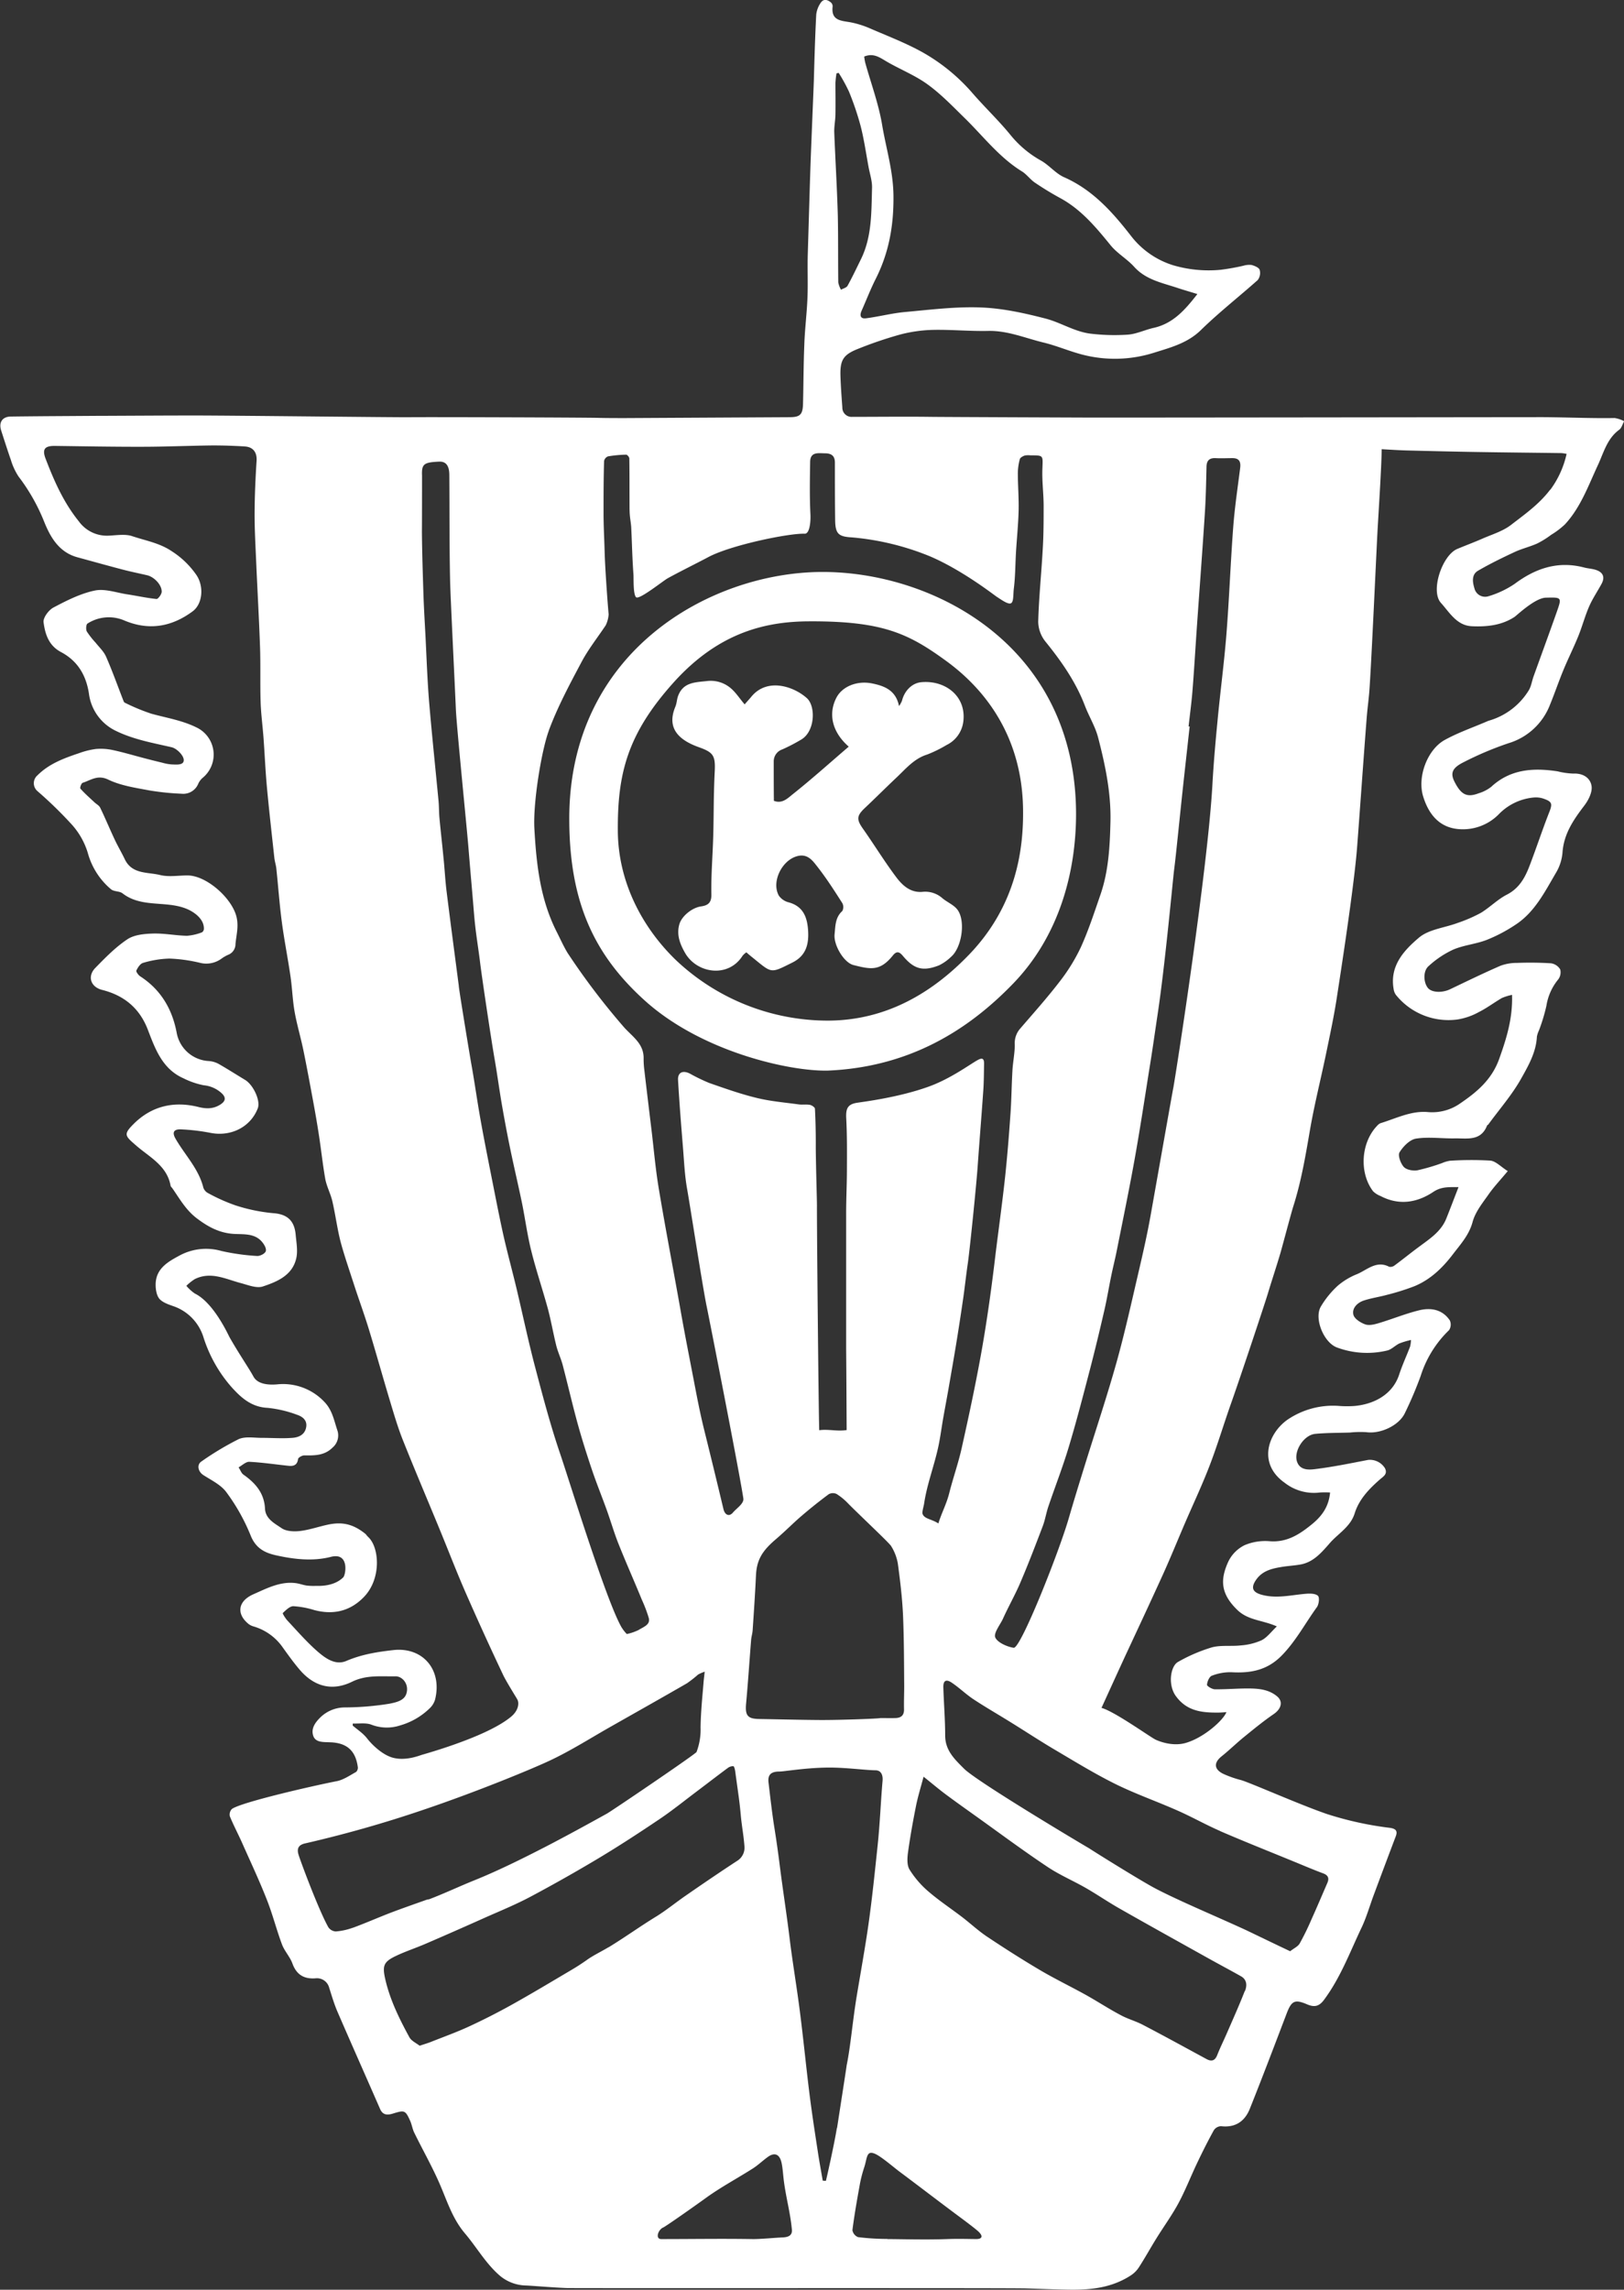 <svg id="レイヤー_1" data-name="レイヤー 1" xmlns="http://www.w3.org/2000/svg" viewBox="0 0 515.52 726.59"><rect x="0" y="0" width="515.52" height="726.59" fill="#333333" stroke="none"/><defs><style>.cls-1{fill:#fff;}</style></defs><path class="cls-1" d="M653.6,169.13c-8.27.15-16.89-.32-25.16-.27-8.62,0-140,.18-144.44.12-.2,0-42.3-.16-47.38-.22-8.36-.11-16.71,0-25.07,0a2.92,2.92,0,0,1-3.13-3c-.24-3.36-.5-6.72-.6-10.08-.13-5,.91-6.69,5.76-8.57a126.89,126.89,0,0,1,13.22-4.48,45.23,45.23,0,0,1,10.42-1.47c5.82-.12,11.65.46,17.46.33,6.18-.14,11.74,2.26,17.53,3.67,4.17,1,8.17,2.74,12.33,3.83a41.15,41.15,0,0,0,23-.64c5.16-1.62,10.5-3,14.73-7.16,5.7-5.57,12-10.49,18-15.83a3.68,3.68,0,0,0,.63-3.24c-.25-.75-1.63-1.3-2.6-1.56a6.53,6.53,0,0,0-2.6.25,70.74,70.74,0,0,1-7.28,1.29,40,40,0,0,1-15-1.45,27,27,0,0,1-13.29-9.21c-5.94-7.64-12.18-14.68-21.31-18.72-2.72-1.2-4.76-3.86-7.41-5.32a33.34,33.34,0,0,1-9.75-8.26c-3.75-4.56-8.06-8.65-11.94-13.12a59.67,59.67,0,0,0-15.37-12.68c-5.37-3.06-11.22-5.28-16.92-7.75a30.14,30.14,0,0,0-6.25-2c-3-.57-6.4-.42-5.84-5.06a1.65,1.65,0,0,0-.48-1.21c-1.13-1-2.45-1.33-3.36.13a8.14,8.14,0,0,0-1.37,3.71c-.36,6.89-.55,13.79-.75,20.69-.1,3.24-.92,22.27-1.12,28.55-.16,4.7-.68,22.57-.81,26.81-.14,4.59.09,9.19-.1,13.78-.2,5-.84,9.9-1,14.86-.26,6.23-.25,12.48-.41,18.72-.08,3.48-.92,4.28-4.26,4.3l-52.12.28c-2.76,0-5.52,0-8.27-.06-3.55-.12-53.42-.29-60.35-.21-4.48.05-53.95-.52-67.45-.55-10,0-19.9.07-29.84.11-.45,0-.89,0-1.34,0-9.25.07-18.51.1-27.76.22-2.79,0-4,1.87-3.13,4.49,1,3.1,2,6.23,3.07,9.31a20,20,0,0,0,2.44,5.25,60.76,60.76,0,0,1,8.08,14.23c2,5,4.73,9.79,10.62,11.39,4.82,1.31,9.62,2.66,14.45,3.92,2.53.66,5.1,1.18,7.65,1.77,2.21.52,4.65,3,4.63,5.22,0,.81-1.14,2.35-1.64,2.31-3.11-.3-6.18-1-9.29-1.47-3.44-.52-7.1-1.87-10.32-1.2-4.55.95-8.92,3.17-13.09,5.37-1.53.8-3.36,3.25-3.16,4.7.49,3.68,1.58,7.34,5.5,9.43,5.18,2.74,7.95,7.15,8.89,13.12a15.22,15.22,0,0,0,8.51,11.88c5.65,2.77,11.72,3.83,17.75,5.22,1.58.37,3.7,2.45,3.84,3.92.18,1.88-2.32,1.58-3.87,1.53a14,14,0,0,1-2.84-.52c-2.05-.49-4.09-1-6.13-1.54-3.22-.84-6.41-1.8-9.65-2.49a18.1,18.1,0,0,0-5.39-.35,25.28,25.28,0,0,0-5.37,1.34c-4.77,1.6-9.49,3.34-13.15,7a3.3,3.3,0,0,0-.07,5,129.73,129.73,0,0,1,10.59,10.26,23.75,23.75,0,0,1,5.45,9.44,22.85,22.85,0,0,0,7.39,11.51c.95.75,2.65.52,3.61,1.26,5.88,4.56,13.32,2.36,19.76,4.69,2.92,1.05,6.19,3.45,6.07,6.61a1.37,1.37,0,0,1-.6,1.07,16.74,16.74,0,0,1-4.77,1.1c-3.62-.08-7.23-.82-10.83-.71-2.75.09-5.94.38-8.1,1.83-3.74,2.5-7,5.83-10.14,9.05-2.64,2.68-1.51,6.09,2.14,7,7,1.77,11.9,5.81,14.52,12.66,2.35,6.14,4.62,12.45,11.31,15.4a25.08,25.08,0,0,0,6.39,2.2,9.73,9.73,0,0,1,5.84,2.64c1.51,1.49.84,2.58-.47,3.44-2.15,1.4-4.34,1.49-7,.82-7.7-1.93-14.8-.38-20.56,5.35-3.41,3.39-2.74,3.82.78,6.89,4.19,3.65,9.79,6.36,10.92,12.73.06.32.4.58.6.87,2.34,3.37,4.29,6.9,7.77,9.52,3.67,2.77,7.29,4.7,12,4.93,2.91.14,6.2-.19,8.48,2.31.76.82,1.61,2.21,1.39,3.08s-1.88,1.67-2.83,1.59a69.82,69.82,0,0,1-11.27-1.58,17.67,17.67,0,0,0-13.08,1.33c-3.85,2.06-7.85,4.24-7.8,9.47,0,1.54.34,3.49,1.3,4.5,1.18,1.22,3.14,1.78,4.84,2.4a15.18,15.18,0,0,1,9.07,9.78,44.06,44.06,0,0,0,8.75,15.57c3.07,3.43,6.39,6.49,11.57,6.73a37,37,0,0,1,9.23,2.15c1.79.57,3.48,1.76,3,4.11s-2.44,3.12-4.37,3.26c-3.23.25-6.49,0-9.74,0-2.47,0-5.26-.52-7.34.43a92.63,92.63,0,0,0-11.76,7.05c-1.62,1.06-1.05,3.28.59,4.33,2.58,1.66,5.63,3.11,7.34,5.48a62.17,62.17,0,0,1,7.65,13.63c1.57,4,4.36,5.51,7.94,6.32,5.8,1.3,11.8,2,17.57.52C252,529,250.8,536.2,250,537c-3,3-7.76,2.73-8.7,2.72a18.49,18.49,0,0,1-2.89-.1c-1.19-.17-2.34-.63-3.52-.77-4.92-.62-9.18,1.67-13.4,3.52-5,2.2-5.46,6.27-1.56,9.44a4.79,4.79,0,0,0,1.62.79,17.12,17.12,0,0,1,9.26,6.69c1.71,2.38,3.42,4.77,5.32,7,4.61,5.41,10.34,6.94,16.65,3.85,4.61-2.25,9.19-1.62,13.82-1.72,2.25,0,4.4,2.59,3.4,5.59-.73,2.18-3.34,2.7-5.4,3.11a90.67,90.67,0,0,1-14,1.17,11.2,11.2,0,0,0-7.86,3.15c-1.74,1.7-3,3.59-2.29,5.81s3.18,2,5.25,2.1c5.41.14,8.2,2.62,8.91,7.85a1.87,1.87,0,0,1-.54,1.57c-2,1.09-4,2.51-6.18,2.93-7.88,1.54-30.37,6.71-33.25,8.82a2.54,2.54,0,0,0-.65,2.32c1.17,2.86,2.63,5.6,3.89,8.42,2.66,6,5.44,11.89,7.84,18,1.85,4.66,3.07,9.56,4.83,14.25.8,2.12,2.52,3.9,3.29,6,1.29,3.57,3.64,5,7.3,4.75a4,4,0,0,1,4.39,3c.81,2.53,1.55,5.09,2.59,7.51,4.47,10.34,9.06,20.62,13.56,30.94.93,2.14,2.55,1.94,4.22,1.42,3.56-1.09,3.83-1,5.35,2.39.53,1.19.7,2.55,1.28,3.72,2.63,5.37,5.6,10.59,8,16.08s4.06,11.13,8.1,15.89c3.64,4.29,6.43,9.26,10.71,13.09a13.25,13.25,0,0,0,8.68,3.43c2.48.11,8.56.64,12.81.8,2.54.1,140-.06,145.83.12,4.16.13,9.54.34,13.66.4,7.19.11,13.64-.63,19.62-4.49a8.68,8.68,0,0,0,2.58-2.54c1.95-3,3.7-6.19,5.6-9.25,2.31-3.73,4.92-7.3,7-11.16,2.21-4.12,3.91-8.52,5.93-12.75,1.67-3.52,3.42-7,5.31-10.42a2.85,2.85,0,0,1,2.28-1.26c4.56.53,7.55-1.56,9.14-5.55,4-10,7.85-20.15,11.7-30.25,1.53-4,2.56-4.54,6.47-2.87,2.17.92,3.71.8,5.36-1.41,5.26-7.06,8.26-15.24,12-23.07,1.54-3.28,2.53-6.83,3.81-10.25q3.47-9.33,7-18.64c.67-1.78-.17-2.38-1.83-2.63a107.17,107.17,0,0,1-20-4.38c-8.48-2.89-24.49-10-27.34-10.79a32.92,32.92,0,0,1-5.66-2c-2.9-1.44-3-3.51-.49-5.52s4.73-4.2,7.18-6.19c3.06-2.49,6.13-5,9.38-7.23,2.44-1.67,3-4,1.09-5.6-2.37-2-5.23-2.43-8.08-2.51-3.88-.1-7.77.29-11.66.25-.9,0-2.55-1-2.53-1.42.05-1,.72-2.58,1.52-2.88a16.06,16.06,0,0,1,6.21-1.12c6.18.36,11.49-.62,16.14-5.45,4.43-4.59,7.33-10.12,11-15.18.65-.89.91-3.07.35-3.61-.79-.75-2.53-.76-3.83-.65-4.64.38-9.22,1.59-13.92.34-3.05-.81-3.63-2.26-1.87-4.8,1.91-2.74,4.78-3.5,7.76-4,2.1-.38,4.25-.46,6.35-.84,4.22-.77,6.82-4,9.39-6.91s6.46-5.09,7.77-9.29c1.39-4.46,4.52-7.71,7.93-10.71,1.13-1,2.63-1.73,1.69-3.63a5.62,5.62,0,0,0-5.35-2.64c-5.62,1.08-11.24,2.24-16.91,2.93-2,.25-4.74.36-5.66-2.4-1.11-3.34,2.17-8.44,5.76-8.79s7.35-.3,11-.42a31,31,0,0,1,5.27-.12c4.46.62,10.38-2.12,12.23-6.09a121.77,121.77,0,0,0,5-11.77,34.63,34.63,0,0,1,9-14.51,3.21,3.21,0,0,0,.25-3.1c-2.35-3.49-6-4.11-9.73-3.21-4.33,1.06-8.5,2.78-12.78,4.06-1.39.42-3.09.85-4.34.41-1.48-.52-3.45-1.77-3.76-3.06-.5-2.1,1.25-3.82,3.29-4.5,2.42-.8,5-1.15,7.44-1.83a75.07,75.07,0,0,0,8.59-2.7c5.09-2.09,8.94-5.79,12.24-10.12,2.44-3.21,5.15-6.1,6.28-10.3.84-3.11,3.07-5.9,5-8.63,1.68-2.43,3.75-4.6,6.16-7.5-2.2-1.38-3.8-3.17-5.55-3.33a103.51,103.51,0,0,0-12.82.05,10.36,10.36,0,0,0-2.52.75,63.24,63.24,0,0,1-7.85,2.29c-1.38.22-3.44-.17-4.28-1.1-1-1.12-1.93-3.66-1.33-4.62,1.15-1.87,3.23-4,5.2-4.34,4-.63,8.17,0,12.26-.08,3.9-.07,8.33,1,10.32-4.07.06-.15.3-.21.4-.35,3.54-4.85,7.57-9.43,10.47-14.64,2.25-4,4.71-8.3,4.95-13.24a8.64,8.64,0,0,1,.67-2,56.43,56.43,0,0,0,2.35-7.78,17.4,17.4,0,0,1,3.73-8.34,3.73,3.73,0,0,0,.65-3.2,4.09,4.09,0,0,0-2.91-1.94,106.5,106.5,0,0,0-10.87-.12,14.52,14.52,0,0,0-5.18.9c-5.41,2.35-10.72,4.94-16,7.46-2.54,1.2-5.77,1.06-7-.37-1.43-1.68-1.66-5.34.14-6.94a30.45,30.45,0,0,1,7.85-5.27c3.36-1.44,7.18-1.75,10.6-3.07a49.13,49.13,0,0,0,9.16-4.82c6.15-4,9.35-10.52,12.93-16.6a14.89,14.89,0,0,0,2-6.23c.4-6,3.48-10.45,6.94-15,1.3-1.7,2.57-4.22,2.3-6.14-.37-2.6-2.67-4.15-5.78-4a23.92,23.92,0,0,1-5-.71c-7.69-1.18-15-.73-21.09,4.92a12.13,12.13,0,0,1-4,2.05c-3.68,1.39-5.53.47-7.61-3.61-1.34-2.61-.94-4.32,2.62-6.14a103.87,103.87,0,0,1,14.46-6.14A20.36,20.36,0,0,0,633,260.25c1.52-3.68,2.79-7.46,4.31-11.14s3.26-7.13,4.73-10.76c1.26-3.1,2.11-6.37,3.45-9.44,1.08-2.48,2.63-4.75,3.92-7.13,1.14-2.08.55-3.64-1.66-4.41-1.22-.43-2.57-.47-3.83-.8-8.3-2.17-15.42.21-22.1,5.2a30.2,30.2,0,0,1-8.31,3.92,3.49,3.49,0,0,1-4.44-2.52c-.58-1.86-1-4.35,1.15-5.59,3.75-2.18,7.66-4.09,11.59-5.92,2.3-1.08,4.83-1.66,7.16-2.7a28.44,28.44,0,0,0,4.47-2.78,25.35,25.35,0,0,0,4.35-3.29c5-5.39,7.43-12.29,10.48-18.83,1.83-3.94,2.9-8.39,6.75-11.2.77-.56,1.06-1.79,1.57-2.72A9.61,9.61,0,0,0,653.6,169.13ZM501.21,404.31c1.67-9.32,3.1-18.68,4.57-28,1-6,1.84-12.06,2.74-18.06,2.36-15.65,4.81-42.53,5.2-45.62.29-2.28.54-4.56.78-6.85.65-6.07,1.26-12.14,1.91-18.22.74-6.85,1.51-13.7,2.26-20.55l-.34,0c.42-3.79.94-7.57,1.24-11.36.54-6.77.93-13.54,1.4-20.31.85-12.08,1.76-24.16,2.54-36.25.31-4.78.39-9.59.51-14.38,0-2,.83-2.95,2.91-2.85,1.78.1,3.56,0,5.35,0,2.2,0,2.67,1.22,2.42,3.16-.78,6.21-1.72,12.41-2.19,18.64-.86,11.37-1.27,22.76-2.17,34.12-.74,9.31-2,18.58-2.86,27.88-.63,6.52-1.21,13.05-1.57,19.59-1.46,26.67-11.3,90.12-12.35,96,0,.19-.08.39-.11.59-1.12,6.11-5.88,33.11-7.18,40.37-1.07,6-2.42,11.93-3.8,17.86-2.24,9.59-4.35,19.22-7,28.7-3.05,10.88-6.64,21.61-10,32.42-1.75,5.65-3.5,11.3-5.15,17-3.19,11-15.29,41.46-17.49,41.17-1.86-.24-5.15-1.6-5.86-3.28-.59-1.4,1.63-4.14,2.44-5.94,1.8-4,4-7.81,5.68-11.83,2.46-5.77,4.7-11.63,6.93-17.49.77-2,1.11-4.24,1.81-6.31,2.12-6.26,4.53-12.42,6.43-18.74,2.45-8.12,4.57-16.33,6.71-24.52,1.63-6.24,3.13-12.5,4.58-18.78.86-3.7,1.47-7.46,2.24-11.18.53-2.59,1.19-5.16,1.71-7.76C497.45,423.74,499.46,414.05,501.21,404.31ZM422.64,56.1c4.28,2.47,9,4.34,12.92,7.22,4.22,3.06,7.89,6.91,11.65,10.58,5.93,5.79,11,12.52,18.19,16.95,1.54.94,2.65,2.57,4.15,3.59,2.6,1.76,5.3,3.41,8.06,4.91,6.65,3.62,11.32,9.25,16,15,2.12,2.59,5.24,4.33,7.48,6.83,3.63,4,8.61,5,13.35,6.54,2,.68,4.12,1.28,6.68,2.07-3.93,5.06-7.72,9.36-13.9,10.74-2.73.61-5.37,1.92-8.11,2.14a63.93,63.93,0,0,1-11.57-.27c-5.19-.53-9.66-3.54-14.58-4.82-6.71-1.74-13.64-3.27-20.53-3.53-8-.31-16,.7-24,1.43-4.18.37-8.29,1.46-12.46,2-1.79.25-2.11-.86-1.44-2.38,1.51-3.39,2.84-6.87,4.51-10.17,4.19-8.32,5.71-16.89,5.61-26.35-.08-7.85-2.35-15-3.6-22.48-1.12-6.68-3.53-13.15-5.36-19.72a18.06,18.06,0,0,1-.33-1.95C418.37,53.18,420.41,54.81,422.64,56.1ZM406.23,72.81c.06-3.35,0-6.7,0-10.05a27.72,27.72,0,0,1,.34-3l.69-.15a51.55,51.55,0,0,1,3.27,5.95,90.22,90.22,0,0,1,3.72,11c1.08,4.23,1.69,8.58,2.49,12.89.41,2.22,1.18,4.47,1.11,6.68-.23,7.69,0,15.48-3.55,22.66-1.38,2.81-2.72,5.65-4.23,8.38-.34.61-1.36.84-2.07,1.25a7.58,7.58,0,0,1-.87-2.32c-.09-7.12,0-14.24-.15-21.35-.25-8.81-.79-17.61-1.13-26.41C405.82,76.53,406.2,74.67,406.23,72.81Zm-91,195.52c2.8-7.56,6.67-14.76,10.47-21.91,2.14-4,5.07-7.69,7.62-11.53a9.54,9.54,0,0,0,.92-3.49c-.09-.4-1.12-13.9-1.27-19.73-.11-4-.33-7.94-.35-11.91,0-5.67,0-11.33.17-17a2,2,0,0,1,1.24-1.46,38.45,38.45,0,0,1,5.77-.54c.35,0,1,.77,1,1.19.08,4.86.05,9.72.07,14.58,0,1.24,0,2.48.12,3.72s.36,2.46.42,3.69c.24,4.92.33,9.85.7,14.76.1,1.34-.13,6.33.83,7.29s8.59-5.22,10.12-6.05c4.24-2.32,8.62-4.45,12.86-6.7,7.14-3.79,25.5-7.58,30.57-7.4,1.47.05,1.93-3.44,1.8-6.18-.28-5.52-.17-11.07-.09-16.6.05-3.3,2.61-2.74,4.7-2.73s3.17.81,3.16,3c0,6.09,0,12.18.08,18.26.07,4.32,1.09,5.19,5.34,5.42a84.46,84.46,0,0,1,24.74,6c10.32,4.4,20.4,12.32,21.21,12.84,1.55,1,3.6,2.5,4.51,2.07s.69-2.81.92-4.67c.48-3.84.46-7.75.69-11.62.27-4.4.72-8.78.83-13.18.09-3.93-.24-7.87-.25-11.81a17.78,17.78,0,0,1,.63-4.46c.12-.49.95-.93,1.54-1.14a6,6,0,0,1,1.86-.06c4.16,0,3.93-.05,3.77,4.19-.16,3.88.37,7.78.39,11.67,0,4.71,0,9.44-.3,14.15-.42,7.6-1.22,15.19-1.42,22.8a10.35,10.35,0,0,0,2.26,6.24c5.09,6.28,9.66,12.8,12.56,20.4,1.29,3.38,3.26,6.55,4.17,10,2.3,8.8,4.17,17.8,3.94,26.91-.19,7.72-.59,15.54-3.16,23-1.94,5.6-3.77,11.26-6.2,16.64a57.58,57.58,0,0,1-6.78,11c-3.95,5.15-8.3,10-12.54,14.93a7,7,0,0,0-1.69,5.1c0,2.7-.58,5.4-.74,8.11-.27,4.62-.3,9.26-.63,13.87-.47,6.69-1,13.39-1.71,20.06-.88,8.07-2,16.12-3,24.18-.36,3-1.87,16.23-4.32,30.2-2.5,14.24-5.95,29.22-6.34,31.05-1,4.74-2.81,9.86-4,14.56-.93,3.76-2.36,6.17-3.52,9.87-2.14-1.42-4.41-1.4-5-3-.24-.65.34-2.35.48-3.3.86-5.85,3-11.45,4.32-17.22.76-3.26,1.16-6.6,1.74-9.91.53-3,1.11-6.05,1.64-9.07.86-4.95,1.73-9.89,2.54-14.84q1.17-7.19,2.21-14.4c.51-3.59.89-7.2,1.42-10.79.61-4.18,2.69-24.56,3.11-30.57.57-8.13,1.25-16.26,1.81-24.39.19-2.83.19-5.67.24-8.5,0-1.58-.61-1.83-2-1.07-2.44,1.32-8.66,6-15.82,8.53-9.63,3.43-20.58,4.72-22.63,5.06-2.85.48-3.46,1.86-3.31,4.83.29,5.4.24,10.81.22,16.21,0,4.93-.27,9.86-.24,14.79,0,6.21,0,41.41,0,42.46.08,8.5.11,16.91.16,25.55-3.21.47-5.82-.37-8.7.05-.18-2.9-.77-64-.73-71.27,0-2.1-.41-15.15-.37-19.56,0-3.73-.07-7.46-.27-11.18,0-.46-1-1.12-1.57-1.23-1.12-.22-2.32,0-3.46-.14-4.57-.63-9.19-1-13.66-2.12-5-1.22-10-3-14.85-4.69a57.76,57.76,0,0,1-6.2-3c-2.24-1.1-3.85-.34-3.71,2.08.41,7.23,1,14.45,1.58,21.67.34,4.23.53,8.49,1.26,12.67,1.13,6.4,4.63,29.19,6.11,36.81C366,454,376,505,377,512c.23,1.6-2.13,3.07-3.31,4.46s-2.54.79-3-1.07q-3-12.6-6.13-25.19c-1.24-5-2.26-10.26-3.23-15.35-1.46-7.62-2.95-15.09-4.29-22.73-2.26-12.79-4.73-25.54-6.87-38.35-1.06-6.28-1.59-12.66-2.36-19s-1.51-12.48-2.24-18.72a27.54,27.54,0,0,1-.23-3.63c.1-4.62-3.25-6.75-6.08-9.8a222.75,222.75,0,0,1-18.07-23.77c-1.28-2.12-2.29-4.41-3.42-6.63-5.25-10.34-6.48-21.4-7.11-32.9C310.22,291.08,312.94,274.56,315.25,268.33ZM428.06,571.51c0,2.44-.12,4.88-.06,7.33.05,1.94-.9,2.77-2.71,2.82-1.6.05-3.21,0-4.81,0,0,.18-12.76.66-19.14.62s-12.89-.21-19.33-.32c-3.7-.06-4.48-1.13-4.14-4.91.62-6.7,1.05-13.42,1.59-20.13.08-1.05.42-2.07.49-3.11.39-5.79.78-11.57,1.05-17.35.23-4.88,1.86-7.74,6.27-11.5,3.48-3,5.36-5,8.12-7.37s5.72-4.74,8.7-6.95a2.76,2.76,0,0,1,2.49-.09,18.79,18.79,0,0,1,3.65,3c3.58,3.63,13,12.45,13.66,13.51a15.37,15.37,0,0,1,2.14,5.53c.75,5.5,1.41,11,1.66,16.58C428,556.65,428,564.08,428.06,571.51ZM275,187.43c-.15-3.7.53-4.24,5.42-4.46,2.13-.1,3.22,1.23,3.24,4.17.09,11.34,0,22.69.26,34,.14,5.48,1.52,33.22,1.82,40.42.22,5.29,3.57,38.45,4,44,.43,5.3.9,10.59,1.35,15.89.27,3.1.48,6.2.84,9.28.42,3.59,1,7.16,1.45,10.75.49,4.29,3.57,24.85,4.62,30.85.86,4.91,1.51,9.85,2.36,14.77.81,4.67,1.68,9.34,2.65,14,1.2,5.8,2.57,11.56,3.77,17.37,1,5,1.67,10.09,2.91,15,1.55,6.23,3.63,12.32,5.31,18.51,1,3.82,1.67,7.74,2.63,11.58.51,2,1.46,4,2,6,1.59,6.06,3,12.18,4.64,18.22,1.37,5,2.93,9.94,4.58,14.85,1.48,4.41,3.24,8.73,4.82,13.11,1.27,3.56,2.32,7.2,3.72,10.7,2.39,6,5,11.83,7.44,17.8A43.32,43.32,0,0,1,347,550c.45,2.06-1.58,2.68-3.26,3.72A15.69,15.69,0,0,1,340,555a12.06,12.06,0,0,1-1.8-2.36c-5-9-16.39-46.13-19.35-54.82-3.1-9.09-5.55-18.41-8-27.71-2.15-8.19-3.89-16.49-5.85-24.74-1.29-5.39-2.75-10.75-4-16.16-1.34-5.94-2.49-11.93-3.68-17.91-1.28-6.49-2.59-13-3.75-19.51-1.05-5.83-1.85-11.7-2.9-17.53-.41-2.21-4.15-24.94-4-24.95-1.3-10-2.64-20-3.88-30-.45-3.59-.61-7.22-1-10.83-.39-4.14-.88-8.28-1.26-12.42-.17-1.76-.12-3.54-.28-5.3-1-10.5-2.11-21-3-31.51-.59-7.24-.82-14.52-1.2-21.78-.22-4.08-.46-8.16-.6-12.24-.21-6.63-.43-13.27-.49-19.91C275,201.1,275,189.2,275,187.43ZM253,584.05c0-.21,0-.43.05-.65,1.94.08,4-.29,5.78.33a13.58,13.58,0,0,0,9.26.26,22.14,22.14,0,0,0,9.47-5.55,6.12,6.12,0,0,0,1.59-2.69c2.31-9.39-3.89-16.71-13.3-15.65-5.1.58-10,1.35-14.86,3.43-3.62,1.56-6.9-1-9.53-3.32-3.27-2.92-6.17-6.25-9.17-9.46-.66-.71-1.64-2.27-1.48-2.42,1-.93,2.19-2.16,3.33-2.16a28.18,28.18,0,0,1,6.68,1.24c6,1.56,11.32.39,15.71-4.14,5.69-5.87,4.9-15.85,1.38-19.06-.32-.3-.62-.73-.89-1-4.06-3.26-7.54-3.86-12-2.9-2.93.64-5.82,1.65-8.78,2-1.92.22-4.35.11-5.82-.9-2.19-1.51-5.11-2.93-5.27-6.21-.25-4.95-3.05-8.12-6.84-10.78-.71-.5-1-1.53-1.55-2.31,1.14-.62,2.32-1.82,3.43-1.76,4.16.21,8.3.84,12.46,1.27,1.57.16,2.74-.21,3-2.15.07-.49,1.3-1.17,2-1.16,3.23.05,6.37.08,8.9-2.43a5.07,5.07,0,0,0,1.49-5.75c-1-3.08-1.58-6.22-4-8.75a18,18,0,0,0-15.07-5.6c-3,.25-6.21-.13-7.49-2.49-1.46-2.69-4.28-6.7-7.51-12.34-.48-.83-5-11-11.09-14a13.48,13.48,0,0,1-2.69-2.44,15.35,15.35,0,0,1,2.68-2.14c5.1-2.52,9.79,0,14.6,1.27,2.3.61,5,1.73,7,1.07,4.58-1.52,9.41-3.54,10.62-9,.53-2.39,0-5-.21-7.54-.42-4.25-2.56-6.42-7.15-6.72a54.88,54.88,0,0,1-12-2.49,57.21,57.21,0,0,1-8.59-3.84,3.11,3.11,0,0,1-1.55-1.73c-1.46-6-5.85-10.38-8.82-15.54-1.07-1.85-.76-3,1.46-3A63.64,63.64,0,0,1,208,396c6.28,1.17,12.51-1.77,14.86-7.82.94-2.42-1.44-7.45-4-9-2.75-1.66-5.46-3.39-8.26-5a7.65,7.65,0,0,0-3.24-1,10.94,10.94,0,0,1-10.2-8.75c-1.4-7.64-5-13.85-11.63-18.14-.59-.39-1.37-1.48-1.21-1.83.46-1,1.25-2.2,2.15-2.44a32.29,32.29,0,0,1,8.29-1.36,49.13,49.13,0,0,1,9.68,1.33,8.16,8.16,0,0,0,7-1.38,11.6,11.6,0,0,1,2-1.14,3.62,3.62,0,0,0,2.34-3.43c.26-2.76,1-5.34.4-8.27-1.19-6-9.51-13.51-15.65-13.49-2.88,0-5.9.54-8.63-.12-4-1-8.93-.18-11.25-5-1-2.11-2.21-4.13-3.2-6.24-1.58-3.36-3-6.8-4.62-10.14-.34-.71-1.23-1.15-1.84-1.73-1.51-1.41-3.07-2.78-4.44-4.32-.22-.24.29-1.7.71-1.84,2.61-.83,4.77-2.66,8.17-1,4,1.91,8.57,2.57,13,3.41a82.87,82.87,0,0,0,10.22,1.05,5.14,5.14,0,0,0,5.33-3.2,5.32,5.32,0,0,1,1.43-1.88,9.54,9.54,0,0,0-1.56-15.73c-4.71-2.44-9.8-3.21-14.77-4.58a64.52,64.52,0,0,1-8.46-3.51c-.25-.11-.39-.57-.52-.89-1.78-4.58-3.43-9.21-5.4-13.7-.72-1.65-2.18-3-3.33-4.45a26.53,26.53,0,0,1-2.78-3.54c-.35-.65-.23-2.27.22-2.52a12.51,12.51,0,0,1,11.63-1c7.84,3.33,15.07,2.06,21.75-2.88,3.09-2.29,3.67-7.72,1.26-11.42a27.4,27.4,0,0,0-7.91-7.66c-3.88-2.62-8.32-3.35-12.54-4.77-2.2-.74-4.85-.28-7.29-.17a11,11,0,0,1-9.64-4.51c-4.85-6-7.86-12.84-10.56-19.89-1.18-3.08-.24-4.11,3-4.07,9.16.12,18.33.29,27.49.27,7.53,0,15.06-.34,22.6-.42,3.37,0,6.75.11,10.12.32,2.77.17,3.93,2,3.76,4.58-.37,5.63-.61,11.28-.63,16.92,0,5.1.29,10.21.51,15.31.39,9,.91,18,1.22,27,.19,5.75,0,11.51.18,17.26.12,3.8.64,7.59.92,11.39.38,5.15.59,10.31,1.06,15.45.7,7.56,1.56,15.1,2.38,22.64.12,1.14.51,2.26.63,3.4.6,5.65,1,11.33,1.75,17s1.91,11.48,2.75,17.24c.54,3.72.65,7.5,1.3,11.19.71,4,1.9,8,2.74,12,1.1,5.34,2.09,10.7,3.08,16.07.69,3.71,1.34,7.44,1.91,11.17.71,4.6,1.19,9.24,2,13.81.45,2.4,1.67,4.65,2.23,7,.87,3.73,1.39,7.53,2.23,11.26.59,2.64,1.42,5.23,2.23,7.82,1,3.07,2,6.12,3,9.18,1.41,4.22,2.93,8.41,4.22,12.67,2.3,7.56,4.42,15.18,6.7,22.75,1.23,4.08,2.43,8.18,4,12.13,3.81,9.56,7.84,19,11.76,28.53,2.68,6.51,5.2,13.07,8,19.51q5.83,13.32,12.06,26.48c.92,2,4.19,7.2,4.55,7.87.65,1.21.32,3.55-2,5.46-4.79,4-14,7.37-17.45,8.61s-7.14,2.41-10.75,3.45c-.76.21-5,2-9.12,1-3.54-.86-7-4.39-8.33-6.11S254.59,585.43,253,584.05Zm0,64.16a20.22,20.22,0,0,1-5.38,1.17,3.06,3.06,0,0,1-2.35-1.32c-3.09-5.47-8.86-21-9.46-23-.69-2.23.17-3.25,2.35-3.68a381.49,381.49,0,0,0,37.11-10.55c17.28-5.83,34.59-13,40.13-15.6,6.77-3.15,13.11-7.22,19.62-10.9,8-4.54,16.08-9.08,24.07-13.69a40.76,40.76,0,0,0,3.56-2.79,12.39,12.39,0,0,1,2.08-.9c-.16,1.46-.29,2.45-.37,3.45-.38,4.74-.85,8.94-.94,14.2a20.12,20.12,0,0,1-1.28,7.83c-.21.61-27,18.77-28.49,19.58-6.35,3.52-12.71,7-19.16,10.35-7.39,3.81-15.16,7.66-22.57,10.67-5,2-9.61,4.21-14.54,6.09-.32.12-.7.11-1,.23-3.79,1.35-7.59,2.67-11.36,4.1C261,645,257.09,646.73,253.06,648.21Zm81.19,6.18c-2.16,1.31-5,2.66-7,4.13-1.51,1.06-3.06,2.07-4.64,3-6.3,3.72-12.57,7.49-18.95,11.05q-6.69,3.73-13.65,6.95c-3.89,1.8-7.93,3.25-11.92,4.83-1,.42-2.12.73-3.79,1.3-1.06-.84-2.62-1.52-3.26-2.7-3.16-5.8-6.09-11.72-7.61-18.23-1-4.33-.67-5.63,3.16-7.48,3.15-1.52,6.51-2.6,9.73-4q9.8-4.23,19.54-8.6c4.57-2,9.23-3.94,13.65-6.29q11-5.86,21.69-12.26c6.54-3.92,12.93-8.1,19.26-12.36,4.05-2.73,7.87-5.82,11.78-8.76,3.29-2.48,6.55-5,9.86-7.45a2.79,2.79,0,0,1,1.78-.58c.27,0,.51,1.07.58,1.54,1,7.39,1.36,9.34,1.78,14,.29,3.24.91,6.46,1.15,9.71A4.9,4.9,0,0,1,375,627c-5.48,3.58-10.89,7.27-16.28,11-3.12,2.15-6.06,4.57-9.27,6.57C344.16,647.8,339.57,651.14,334.25,654.39Zm55.3,92.08c-2.2.09-7.35.57-9.55.53-9.92-.16-19.08,0-29,0-2,0-1-3,.62-3.68.81-.34,10-6.8,13.79-9.55,4.69-3.36,9.81-6.08,14.68-9.19,1.68-1.07,3.13-2.5,4.76-3.66,2.17-1.55,3.72-.82,4.32,1.81.38,1.63.53,4.22.75,5.86.71,5.42,2,9.82,2.53,15.25C392.69,746,391,746.4,389.55,746.47Zm17.19-34.71c-.7,4.54-3.19,15.69-3.48,16.76l-1-.06c-.53-3.06-1.1-6.12-1.56-9.19-1-6.49-2-13-2.79-19.47-1-8.18-1.81-16.39-2.85-24.56-1-8-2.38-15.94-3.35-23.94-.91-7.43-2.05-14.66-3-22.09-.5-4-1.07-8.16-1.71-12.16-.8-4.95-1.36-9.94-1.95-14.93-.29-2.44.75-3.46,3.36-3.48,1.7,0,7.86-1.15,15.18-1.26,5.55-.09,12.23.83,15.4.86,1.9,0,2.4,1.67,2.26,3.31-.61,7.06-.82,13.44-1.56,20.48-.88,8.35-1.73,16.7-2.9,25-1,7.07-2.55,15.66-3.72,22.71-1.33,8-2,16.31-3.22,22.12C409.81,692,407.71,705.46,406.74,711.76Zm16,35.19a75.63,75.63,0,0,1-9.27-.57,2.91,2.91,0,0,1-1.79-2.2c.6-4.73,1.43-9.44,2.28-14.14a40.75,40.75,0,0,1,1.42-5.66c1.06-3.09.63-5.75,3.61-4.38,2,.93,5.84,4.26,7.65,5.61,5.88,4.38,11.69,8.85,17.56,13.23,2.35,1.74,7.53,5.57,7.84,6.15.95,1,.95,2-1.05,2s-5.42-.13-9,0C435,747.26,426.49,747,422.75,747Zm113.5-78.69c-1.79,4.59-3.82,9.09-5.78,13.61-1,2.28-2.1,4.5-3,6.8-.77,1.93-2,2-3.55,1.11-6.65-3.6-13.27-7.24-20-10.75-2.25-1.19-4.77-1.85-7-3.06-3.8-2-7.43-4.39-11.2-6.49-4.8-2.66-9.76-5.05-14.49-7.84-5.69-3.36-11.28-6.93-16.79-10.6-2.77-1.85-5.23-4.15-7.88-6.19-3.59-2.74-7.37-5.24-10.78-8.18a30.17,30.17,0,0,1-5.95-6.91c-.85-1.38-.75-3.59-.51-5.35.68-4.95,1.56-9.87,2.54-14.77.59-3,1.5-5.88,2.42-9.37,2.64,2.12,4.71,3.87,6.87,5.49,3.16,2.36,6.38,4.64,9.6,6.94,7.58,5.41,15.08,11,22.81,16.15,3.85,2.59,8.19,4.42,12.23,6.74,3.65,2.1,7.13,4.5,10.79,6.57,9.33,5.31,18.72,10.51,28.09,15.74,3.43,1.91,6.9,3.75,10.31,5.67C536.92,664.67,536.9,666.59,536.25,668.26Zm-7.87-50.74c7.61,3.29,15.32,6.35,23,9.5,3.23,1.32,6.44,2.7,9.71,3.92,1.67.61,2,1.58,1.35,3.07-1.68,3.88-3.33,7.78-5.07,11.63a80.76,80.76,0,0,1-3.72,7.59c-.55.94-1.8,1.48-3,2.43-4-1.87-13.07-6.27-14.09-6.74-1.9-.88-3.82-1.74-5.74-2.6-4.71-2.1-9.44-4.17-14.13-6.31-3-1.39-6.05-2.8-9-4.36-4.34-2.3-18.25-10.94-21-12.74-.08,0-35.34-20.95-39.56-25.17-3.1-3.1-6-5.84-6-10.58,0-5.06-.42-10.12-.58-15.18-.07-2.17.84-2.77,2.66-1.55,2.41,1.61,4.5,3.68,6.92,5.28,3.85,2.54,7.87,4.84,11.79,7.28,4.65,2.87,9.21,5.88,13.91,8.66,6.38,3.76,12.71,7.66,19.33,10.94,6.37,3.15,13.12,5.5,19.62,8.38C519.35,613,523.76,615.52,528.38,617.52Zm104.8-425.65c-3.5,4.62-8.08,7.83-12.49,11.23-2.63,2-6.05,3-9.16,4.37-2.58,1.13-5.23,2.11-7.83,3.2-4.79,2-8.62,13.36-5.19,17.13,2.68,2.95,5,7.18,9.78,7.4s9.44-.25,13.57-2.95c.73-.48,6.47-6,9.92-6.11,5.09-.12,5.15-.18,3.49,4.55-2.41,6.83-4.91,13.63-7.36,20.44-.53,1.48-.74,3.14-1.54,4.44a21.93,21.93,0,0,1-12.61,9.59,2.41,2.41,0,0,0-.25.08c-4.59,2-9.34,3.61-13.71,6-5.56,3-8.85,11.69-6.95,17.92s5.6,10.11,11.71,10.45a16,16,0,0,0,12.2-4.63,17.68,17.68,0,0,1,11.1-5.42,7.61,7.61,0,0,1,3.11.32c2.9,1,3,1.64,1.85,4.51-2.11,5.4-3.93,10.92-6,16.36-1.47,3.94-3.27,7.51-7.38,9.62-2.94,1.51-5.35,4-8.21,5.76a46.46,46.46,0,0,1-7.44,3.23c-4.11,1.54-9.08,2-12.22,4.63-4.74,4-9.35,8.92-8.09,16.27a4.2,4.2,0,0,0,.74,1.93A21.41,21.41,0,0,0,603.61,360a20.68,20.68,0,0,0,6.91-2.39c2.52-1.26,4.8-3,7.26-4.43a16.13,16.13,0,0,1,3.23-1c.24,7.45-1.75,13.82-4.1,20.37s-7.08,10.47-12.26,14a15.45,15.45,0,0,1-10.24,2.83c-5.36-.52-10.16,2-15.13,3.51a2.86,2.86,0,0,0-1.06.79c-5.16,5.33-5.81,14.89-1.33,20.81a6.84,6.84,0,0,0,2.36,1.51c5.85,3.08,11.6,2.15,16.77-1.3,2.47-1.64,4.71-1.53,8-1.52-1.39,3.57-2.6,6.79-3.89,10-1.62,4-5,6.24-8.27,8.66-2.74,2-5.39,4.17-8.13,6.19a2.11,2.11,0,0,1-1.73.43c-4-2.08-6.92.92-10.1,2.3a22.1,22.1,0,0,0-6.13,3.64,29,29,0,0,0-5.45,6.68c-2.23,3.8.94,11.48,5.14,13a27.42,27.42,0,0,0,15.93.95c1.39-.34,2.52-1.6,3.86-2.24a25.24,25.24,0,0,1,3.68-1.1,10.62,10.62,0,0,1-.28,2.09c-1.14,3-2.48,5.85-3.46,8.86-2.14,6.56-8.3,9.5-14.29,10a32.75,32.75,0,0,1-4.54,0A25.7,25.7,0,0,0,549.71,487c-6.24,4.42-9.47,13.94-.88,20A15.07,15.07,0,0,0,560,510.09a26.82,26.82,0,0,1,3.25,0c-.42,4.54-2.63,7.52-5.77,10.08-3.93,3.2-7.91,5.81-13.4,5.38a16.8,16.8,0,0,0-8,1.27,11.3,11.3,0,0,0-5.08,5.08c-2.75,5.91-2.45,10.35,2.78,15.43,3.47,3.38,7.89,3.18,12.57,5.25-1.77,1.67-3.07,3.49-4.84,4.4a19.7,19.7,0,0,1-6.58,1.63c-3.08.36-6.34-.16-9.27.64A51.68,51.68,0,0,0,515,563.84c-2.39,1.29-3.34,7.24-.71,10.85,3.51,4.85,8.4,5.3,13.63,5.24.78,0,1.57-.09,2.43-.14-1,2.53-7,8-12.82,9.74-4.42,1.32-9-.66-9.84-1.1-2.16-1.17-12.89-8.84-17-10-.11,0-.15-.3,0,0,2.62-5.74,5.11-11.22,7.63-16.68,4-8.58,8-17.12,11.91-25.73,2.44-5.39,4.66-10.88,7-16.32,2.59-6,5.4-11.95,7.75-18.07,2.43-6.3,4.37-12.8,6.61-19.18,3-8.41,10.85-32,11.87-35.37,1.29-4.31,2.73-8.57,4-12.89.78-2.69,3.41-12.7,4.13-14.95,2.47-7.77,3.83-15.77,5.21-23.8,1.42-8.33,3.52-16.55,5.23-24.84,1.26-6.09,2.57-12.18,3.48-18.33,1-6.51,5.27-33.9,6.28-46.49.46-5.64,2.64-36.43,3.17-42.53.24-2.7.62-5.39.8-8.1.67-9.69,2.15-42.67,2.51-49.45.24-4.66,1.37-21.84,1.35-26.67,2.68.14,5.27.32,7.87.39,7.37.19,14.75.37,22.12.49,9,.15,18.08.23,27.12.35a14.06,14.06,0,0,1,1.6.25A30.17,30.17,0,0,1,633.18,191.87ZM404,360.35c14.12-.08,29.56-5.23,44.71-21s17.29-33.77,17.07-46.4c-.39-22.11-11.3-37.16-24.27-46.64-12.12-8.85-20.35-12.79-43.8-12.66-14.19.07-28.89,3.81-43,19.56C340.17,269.45,337.05,282,337.15,300c.06,16.35,7.76,30.84,18.48,41.18A70.22,70.22,0,0,0,404,360.35Zm-.16,15.86c-12,.29-40-5.88-58.1-22.2-16.2-14.6-23.9-31.36-24-57.24-.29-53.6,44.74-78.6,80-78.79,35.52-.19,80.93,23.34,80.87,77-.05,18.08-5.22,38.45-20.09,53.74C448.54,363.14,430,375.09,403.84,376.21Zm78.53-76.53M377.41,260c.94-1.09,1.48-1.66,2-2.28,5-6.3,13.47-3.51,17.73.28,2.89,2.57,2.64,10.57-1.76,13.16a56.58,56.58,0,0,1-6,3.12,4,4,0,0,0-2.74,3.82c0,4.15,0,8.29.05,12.5,2.67,1.05,4.45-.88,6-2.1,6-4.77,11.67-9.87,17.76-15.09-5.28-4.63-6.55-10.34-3.95-15.46,1.86-3.67,6.63-5.56,11.36-4.6,3.9.79,7.56,2.15,8.55,7.19a7.41,7.41,0,0,0,.95-1.71c.75-3.06,3.1-5.59,6.12-5.87,7.53-.71,14.37,4.38,13.34,12.5a9.54,9.54,0,0,1-5.31,7.43,40.69,40.69,0,0,1-6.09,3c-4.22,1.29-6.85,4.55-9.84,7.36-3.38,3.19-6.67,6.48-10.05,9.67-2.6,2.45-2.62,3.64-.55,6.56,3.52,5,6.7,10.19,10.34,15.07,2,2.73,4.6,5.28,8.51,4.94a8.2,8.2,0,0,1,6.33,2c1.53,1.29,3.6,2.1,4.77,3.62,2.71,3.53,1.43,12.08-2,15a14.84,14.84,0,0,1-3.82,2.7c-5.11,2-7.93,1.23-11.47-3-1.15-1.36-2-1.66-3.29,0-4,4.9-6.93,4.29-12.39,2.91-3.08-.78-6.36-6.4-6-9.77.26-2.6.18-5.34,2.45-7.38a2.67,2.67,0,0,0,0-2.51c-2.46-3.85-4.93-7.72-7.73-11.32-1.58-2-3.19-4.53-6.66-3.56-4.87,1.36-8.19,8.24-5.73,12.55a5.47,5.47,0,0,0,3.14,2.1c4.45,1.24,5.78,4.52,6.1,8.6.34,4.45-.49,8.29-5,10.51-7.28,3.62-6.29,3.46-13.27-2.14-.41-.33-.8-.68-1.31-1.12a6,6,0,0,0-1.19,1.07c-4.54,7.19-14.51,5.64-18.25-.86-1.6-2.79-2.77-5.74-1.84-9.06.73-2.65,4.06-5.31,6.84-5.71,2.06-.3,3.39-1,3.34-3.74-.12-6,.39-12.06.57-18.09.14-4.36.14-8.72.22-13.08.06-2.61.13-5.23.27-7.85.27-5.17-.47-6.14-5.08-7.79-6.32-2.26-10.27-6-7.42-12.82.47-1.11.47-2.41.91-3.53,1.62-4.19,5.23-4.21,9-4.61a9.79,9.79,0,0,1,7.81,2.37C374.67,256.32,375.81,258.12,377.41,260Z" transform="translate(-141.03 -36.48)"/></svg>